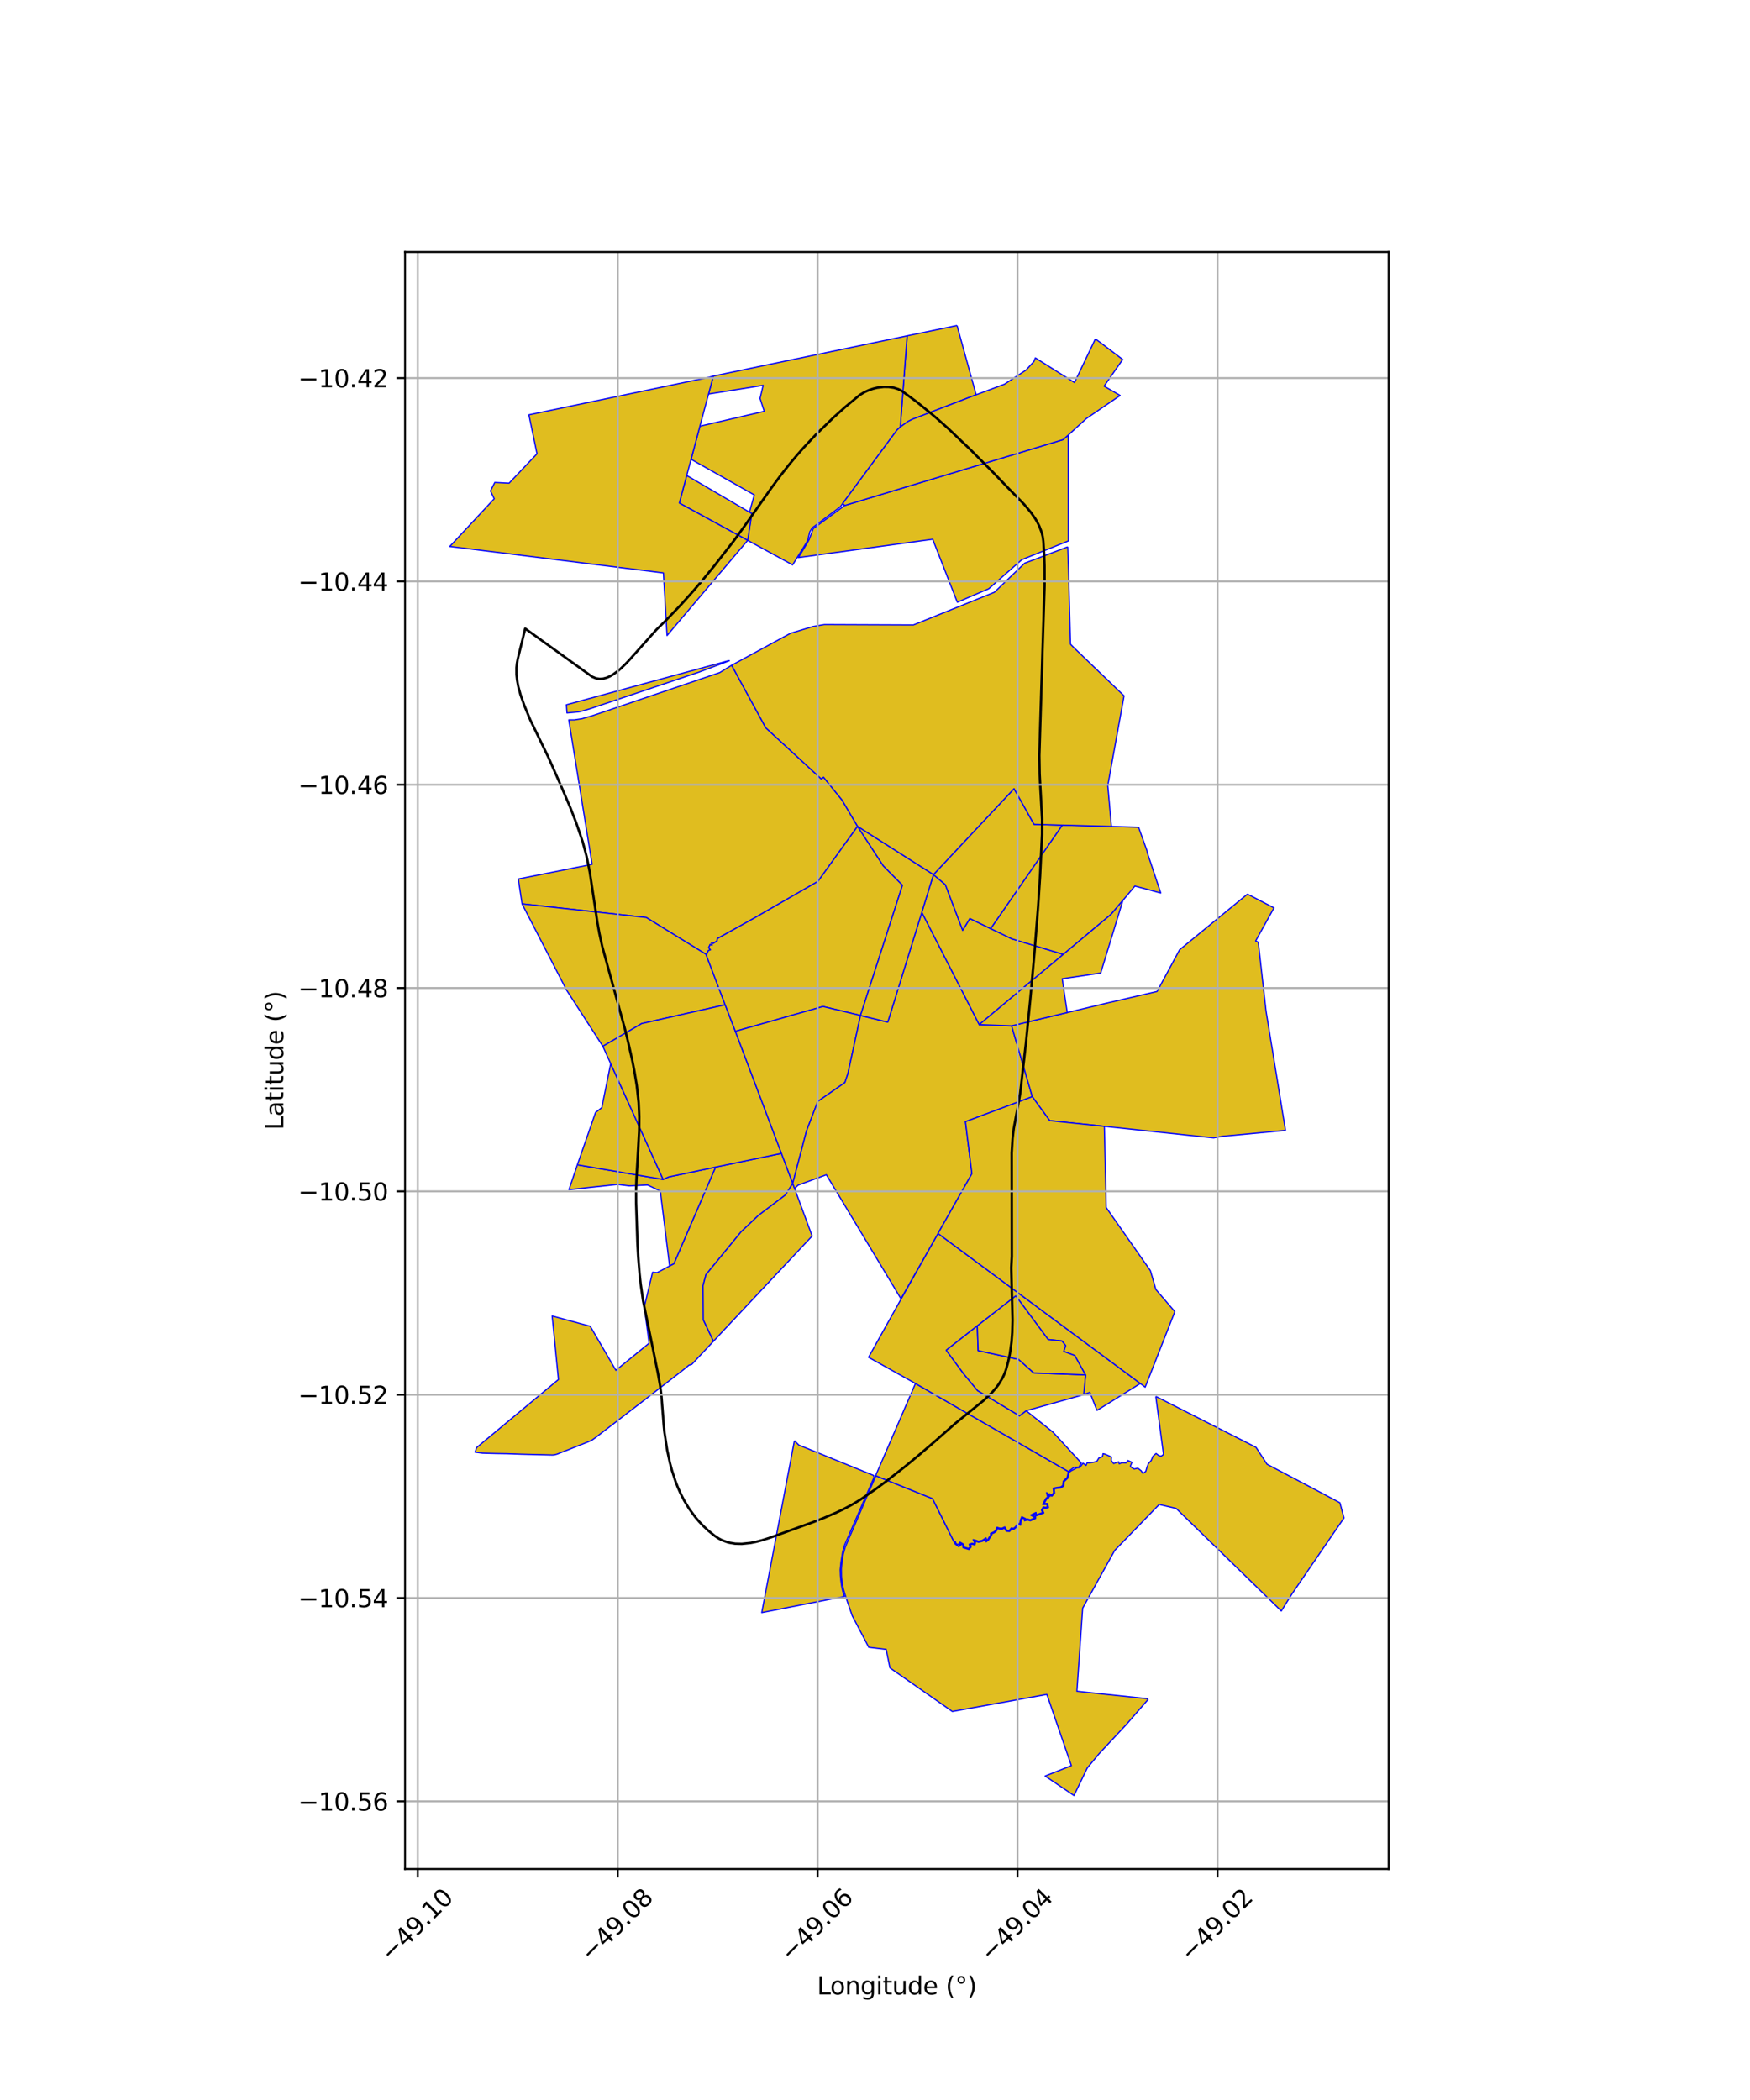 <?xml version="1.0" encoding="utf-8" standalone="no"?>
<!DOCTYPE svg PUBLIC "-//W3C//DTD SVG 1.1//EN"
  "http://www.w3.org/Graphics/SVG/1.1/DTD/svg11.dtd">
<svg xmlns:xlink="http://www.w3.org/1999/xlink" width="720pt" height="864pt" viewBox="0 0 720 864" xmlns="http://www.w3.org/2000/svg" version="1.1">
 <defs>
  <style type="text/css">*{stroke-linejoin: round; stroke-linecap: butt}</style>
 </defs>
 <g id="figure_1">
  <g id="patch_1">
   <path d="M 0 864 
L 720 864 
L 720 0 
L 0 0 
z
" style="fill: #ffffff"/>
  </g>
  <g id="axes_1">
   <g id="patch_2">
    <path d="M 166.662 768.96 
L 571.338 768.96 
L 571.338 103.68 
L 166.662 103.68 
z
" style="fill: #ffffff"/>
   </g>
   <g id="PatchCollection_1">
    <path d="M 475.539 574.521 
L 516.759 595.477 
L 521.292 602.421 
L 541.803 613.23 
L 551.274 618.287 
L 552.943 624.537 
L 542.645 639.56 
L 531.617 655.692 
L 527.163 662.811 
L 483.897 620.603 
L 476.93 618.975 
L 458.62 637.887 
L 445.445 661.638 
L 443.07 695.829 
L 472.062 698.885 
L 472.279 699.307 
L 463.572 709.322 
L 452.183 721.534 
L 447.338 727.392 
L 441.866 738.72 
L 430.003 730.714 
L 440.797 726.444 
L 430.716 697.121 
L 391.812 704.144 
L 366.146 686.214 
L 364.586 678.594 
L 357.434 677.735 
L 350.637 664.76 
L 348.704 659.16 
L 347.678 656.056 
L 347.003 653.803 
L 346.514 651.14 
L 346.232 648.621 
L 346.174 645.439 
L 346.503 642.29 
L 346.942 639.414 
L 347.709 636.661 
L 348.87 633.933 
L 360.343 607.18 
L 383.679 616.586 
L 392.544 634.415 
L 392.736 634.53 
L 392.964 634.706 
L 392.849 635.097 
L 394.445 636.346 
L 395.493 635.459 
L 394.603 635.61 
L 395.058 634.975 
L 396.101 635.575 
L 396.195 636.737 
L 396.87 636.956 
L 397.981 637.293 
L 398.641 637.505 
L 399.523 636.488 
L 399.224 635.605 
L 399.938 635.342 
L 401.069 635.596 
L 401.364 634.629 
L 401.079 634.018 
L 401.661 634.168 
L 402.558 634.534 
L 404.217 634.126 
L 405.453 633.332 
L 405.731 634.357 
L 406.768 633.527 
L 407.196 632.797 
L 408.011 631.693 
L 407.945 631.122 
L 409.177 630.567 
L 409.955 629.895 
L 410.396 628.832 
L 411.299 629.105 
L 412.227 629.179 
L 413.253 628.707 
L 414.01 629.993 
L 415.352 630.104 
L 416.253 629.048 
L 417.051 629.257 
L 418.167 628.335 
L 418.856 627.127 
L 419.869 627.485 
L 420.024 626.5 
L 420.169 625.453 
L 420.575 624.533 
L 421.607 625.052 
L 421.5 625.685 
L 422.734 625.359 
L 423.925 625.695 
L 426.074 624.754 
L 426.07 624.076 
L 424.857 623.384 
L 425.937 622.838 
L 426.07 623.723 
L 427.95 623.08 
L 429.462 622.486 
L 428.908 621.317 
L 429.413 620.419 
L 430.016 620.555 
L 430.463 620.504 
L 431.372 620.237 
L 431.004 618.581 
L 429.619 618.611 
L 430.099 617.65 
L 430.7 616.625 
L 431.483 616.234 
L 431.226 615.135 
L 431.914 615.719 
L 432.03 615.18 
L 432.778 615.556 
L 433.889 614.357 
L 433.729 612.59 
L 434.901 612.332 
L 436.487 612.152 
L 437.601 611.409 
L 437.82 609.563 
L 439.386 608.07 
L 439.688 605.978 
L 440.564 605.209 
L 442.374 604.269 
L 443.072 603.901 
L 444.24 603.792 
L 445.598 601.985 
L 446.836 602.911 
L 447.305 601.796 
L 447.993 601.87 
L 449.642 601.659 
L 451.266 601.242 
L 452.112 599.871 
L 453.595 599.33 
L 453.826 598.093 
L 454.66 598.292 
L 457.276 599.459 
L 457.204 600.924 
L 458.173 602.14 
L 460.236 601.42 
L 460.48 602.252 
L 461.575 601.815 
L 463.336 601.863 
L 464.038 600.901 
L 465.726 601.616 
L 465.055 603.246 
L 465.446 603.662 
L 466.649 604.404 
L 468.122 604.054 
L 469.538 605.134 
L 470.21 606.204 
L 471.386 605.395 
L 471.856 603.793 
L 472.481 602.166 
L 473.602 600.943 
L 474.421 599.074 
L 475.65 598.017 
L 476.692 598.823 
L 477.691 599.141 
L 478.718 598.428 
L 478.646 597.971 
L 475.539 574.521 
" clip-path="url(#p1dc5ff82d4)" style="fill: #e0bd1f; stroke: #0000ff; stroke-width: 0.5"/>
    <path d="M 376.643 569.215 
L 439.58 605.44 
L 439.033 607.885 
L 437.463 609.382 
L 437.248 611.19 
L 436.354 611.787 
L 434.84 611.959 
L 433.325 612.292 
L 433.499 614.223 
L 432.695 615.092 
L 431.766 614.624 
L 431.679 615.025 
L 430.599 614.108 
L 431.049 616.029 
L 430.433 616.337 
L 429.769 617.469 
L 429.003 619.002 
L 430.704 618.965 
L 430.928 619.973 
L 430.388 620.131 
L 430.036 620.172 
L 429.223 619.988 
L 428.484 621.302 
L 428.949 622.282 
L 427.821 622.725 
L 426.374 623.22 
L 426.232 622.266 
L 424.059 623.363 
L 425.695 624.297 
L 425.697 624.506 
L 423.898 625.294 
L 422.737 624.967 
L 421.968 625.171 
L 422.024 624.839 
L 420.391 624.018 
L 419.804 625.348 
L 419.652 626.444 
L 419.568 626.978 
L 418.686 626.666 
L 417.876 628.087 
L 416.961 628.842 
L 416.12 628.622 
L 415.192 629.711 
L 414.234 629.633 
L 413.404 628.222 
L 412.159 628.794 
L 411.369 628.731 
L 410.18 628.371 
L 409.643 629.666 
L 408.974 630.244 
L 407.539 630.889 
L 407.62 631.588 
L 406.883 632.587 
L 406.48 633.274 
L 405.943 633.704 
L 405.681 632.737 
L 404.067 633.774 
L 402.587 634.138 
L 401.779 633.808 
L 400.399 633.453 
L 400.962 634.658 
L 400.812 635.151 
L 399.913 634.949 
L 398.75 635.377 
L 399.097 636.403 
L 398.52 637.069 
L 398.092 636.932 
L 396.981 636.595 
L 396.549 636.455 
L 396.459 635.345 
L 395.876 635.01 
L 394.95 634.478 
L 394.131 635.621 
L 393.282 634.957 
L 393.078 634.312 
L 392.736 634.53 
L 392.544 634.415 
L 383.679 616.586 
L 360.343 607.18 
L 360.459 606.658 
L 376.643 569.215 
" clip-path="url(#p1dc5ff82d4)" style="fill: #e0bd1f; stroke: #0000ff; stroke-width: 0.5"/>
    <path d="M 385.923 507.483 
L 464.398 565.666 
L 469.144 569.205 
L 451.357 580.273 
L 451.238 580.082 
L 448.404 572.864 
L 445.861 573.787 
L 446.64 565.763 
L 446.567 565.655 
L 442.193 557.703 
L 437.629 556.003 
L 438.44 553.651 
L 436.922 551.717 
L 431.229 551.108 
L 417.938 533.169 
L 402.086 545.503 
L 389.311 555.514 
L 396.484 565.241 
L 402.213 572.139 
L 419.446 582.506 
L 422.192 580.427 
L 433.249 589.254 
L 444.88 601.905 
L 443.925 603.55 
L 441.739 603.803 
L 440.162 604.998 
L 439.58 605.44 
L 376.643 569.215 
L 357.346 558.428 
L 370.642 534.614 
L 385.923 507.483 
" clip-path="url(#p1dc5ff82d4)" style="fill: #e0bd1f; stroke: #0000ff; stroke-width: 0.5"/>
    <path d="M 402.086 545.503 
L 402.441 555.695 
L 419.077 559.289 
L 425.315 564.866 
L 446.567 565.655 
L 446.64 565.763 
L 445.861 573.787 
L 422.192 580.427 
L 419.446 582.506 
L 402.213 572.139 
L 396.484 565.241 
L 389.311 555.514 
L 402.086 545.503 
" clip-path="url(#p1dc5ff82d4)" style="fill: #e0bd1f; stroke: #0000ff; stroke-width: 0.5"/>
    <path d="M 417.938 533.169 
L 431.229 551.108 
L 436.922 551.717 
L 438.44 553.651 
L 437.629 556.003 
L 442.193 557.703 
L 446.567 565.655 
L 425.315 564.866 
L 419.077 559.289 
L 402.441 555.695 
L 402.086 545.503 
L 417.938 533.169 
" clip-path="url(#p1dc5ff82d4)" style="fill: #e0bd1f; stroke: #0000ff; stroke-width: 0.5"/>
    <path d="M 321.518 474.536 
L 326.157 486.881 
L 323.151 491.637 
L 311.988 500.095 
L 304.864 506.858 
L 290.439 524.46 
L 289.251 528.971 
L 289.346 542.965 
L 293.543 551.816 
L 284.6 561.35 
L 283.439 561.681 
L 281.232 563.51 
L 268.613 573.29 
L 266.829 574.695 
L 244.957 591.508 
L 243.634 592.457 
L 242.419 593.039 
L 229.241 598.259 
L 227.966 598.593 
L 227.143 598.62 
L 214.517 598.307 
L 208.588 598.093 
L 203.767 598.015 
L 198.562 597.878 
L 195.447 597.47 
L 196.096 595.571 
L 229.764 567.57 
L 227.182 541.43 
L 242.851 545.673 
L 253.387 563.776 
L 267.055 552.642 
L 265.085 537.685 
L 268.488 523.436 
L 270.362 523.596 
L 277.247 519.932 
L 294.41 480.172 
L 321.518 474.536 
" clip-path="url(#p1dc5ff82d4)" style="fill: #e0bd1f; stroke: #0000ff; stroke-width: 0.5"/>
    <path d="M 301.024 273.698 
L 315.043 299.4 
L 337.904 320.482 
L 338.828 319.75 
L 346.45 329.172 
L 352.831 339.978 
L 336.552 362.615 
L 310.52 377.609 
L 295.206 386.126 
L 295.13 386.12 
L 295.055 387.096 
L 293.401 388.173 
L 292.744 387.862 
L 293.012 388.898 
L 292.162 388.619 
L 291.574 389.89 
L 292.302 390.777 
L 291.441 391.085 
L 290.555 393.031 
L 290.547 392.68 
L 265.873 377.48 
L 214.789 371.875 
L 213.256 361.631 
L 243.61 355.603 
L 234.014 296.176 
L 236.246 296.186 
L 239.414 295.709 
L 243.746 294.453 
L 296.137 276.713 
L 301.024 273.698 
" clip-path="url(#p1dc5ff82d4)" style="fill: #e0bd1f; stroke: #0000ff; stroke-width: 0.5"/>
    <path d="M 214.789 371.875 
L 265.873 377.48 
L 290.547 392.68 
L 290.555 393.031 
L 290.623 393.062 
L 298.352 413.39 
L 264.009 421.125 
L 248.021 430.467 
L 233.067 407.307 
L 214.789 371.875 
" clip-path="url(#p1dc5ff82d4)" style="fill: #e0bd1f; stroke: #0000ff; stroke-width: 0.5"/>
    <path d="M 299.974 271.764 
L 300.065 271.845 
L 287.546 276.542 
L 242.848 291.567 
L 238.759 292.753 
L 237.9 292.902 
L 233.27 293.334 
L 233.027 289.963 
L 275.443 278.433 
L 299.974 271.764 
" clip-path="url(#p1dc5ff82d4)" style="fill: #e0bd1f; stroke: #0000ff; stroke-width: 0.5"/>
    <path d="M 237.551 479.24 
L 272.836 485.258 
L 273.826 484.807 
L 275.133 484.221 
L 294.41 480.172 
L 277.247 519.932 
L 275.48 520.778 
L 271.672 490.023 
L 266.426 487.534 
L 258.888 487.887 
L 254.135 487.302 
L 234.098 489.449 
L 237.551 479.24 
" clip-path="url(#p1dc5ff82d4)" style="fill: #e0bd1f; stroke: #0000ff; stroke-width: 0.5"/>
    <path d="M 251.26 437.617 
L 272.836 485.258 
L 237.551 479.24 
L 245.026 457.704 
L 247.59 455.732 
L 251.26 437.617 
" clip-path="url(#p1dc5ff82d4)" style="fill: #e0bd1f; stroke: #0000ff; stroke-width: 0.5"/>
    <path d="M 298.352 413.39 
L 302.558 424.318 
L 321.518 474.536 
L 294.41 480.172 
L 275.133 484.221 
L 273.826 484.807 
L 272.836 485.258 
L 251.26 437.617 
L 248.021 430.467 
L 264.009 421.125 
L 298.352 413.39 
" clip-path="url(#p1dc5ff82d4)" style="fill: #e0bd1f; stroke: #0000ff; stroke-width: 0.5"/>
    <path d="M 326.157 486.881 
L 326.919 488.993 
L 334.138 508.533 
L 293.543 551.816 
L 289.346 542.965 
L 289.251 528.971 
L 290.439 524.46 
L 304.864 506.858 
L 311.988 500.095 
L 323.151 491.637 
L 326.157 486.881 
" clip-path="url(#p1dc5ff82d4)" style="fill: #e0bd1f; stroke: #0000ff; stroke-width: 0.5"/>
    <path d="M 352.831 339.978 
L 363.404 356.211 
L 371.303 364.192 
L 354.034 417.807 
L 338.584 414.105 
L 302.559 424.312 
L 298.352 413.39 
L 290.623 393.062 
L 290.555 393.031 
L 291.441 391.085 
L 292.302 390.777 
L 291.574 389.89 
L 292.162 388.619 
L 293.012 388.898 
L 292.744 387.862 
L 293.401 388.173 
L 295.055 387.096 
L 295.13 386.12 
L 295.206 386.126 
L 310.52 377.609 
L 336.552 362.615 
L 352.831 339.978 
" clip-path="url(#p1dc5ff82d4)" style="fill: #e0bd1f; stroke: #0000ff; stroke-width: 0.5"/>
    <path d="M 338.584 414.105 
L 354.034 417.807 
L 348.846 441.767 
L 347.624 445.392 
L 336.451 453.176 
L 331.824 465.294 
L 326.157 486.881 
L 321.518 474.536 
L 302.559 424.312 
L 338.584 414.105 
" clip-path="url(#p1dc5ff82d4)" style="fill: #e0bd1f; stroke: #0000ff; stroke-width: 0.5"/>
    <path d="M 326.854 592.722 
L 328.656 594.541 
L 359.424 607.036 
L 359.599 607.847 
L 347.497 635.674 
L 346.708 638.411 
L 345.995 642.724 
L 345.685 645.82 
L 345.769 648.261 
L 345.94 650.102 
L 346.29 652.617 
L 346.699 654.492 
L 347.394 656.835 
L 313.404 663.472 
L 313.486 663.075 
L 326.854 592.722 
" clip-path="url(#p1dc5ff82d4)" style="fill: #e0bd1f; stroke: #0000ff; stroke-width: 0.5"/>
    <path d="M 379.259 375.334 
L 402.885 421.551 
L 416.202 422.041 
L 424.716 451.205 
L 397.218 461.494 
L 399.866 482.887 
L 385.923 507.483 
L 370.675 534.337 
L 339.992 483.326 
L 328.339 487.611 
L 326.919 488.993 
L 326.157 486.881 
L 331.824 465.294 
L 336.451 453.176 
L 347.624 445.392 
L 348.846 441.767 
L 354.034 417.807 
L 365.257 420.528 
L 379.259 375.334 
" clip-path="url(#p1dc5ff82d4)" style="fill: #e0bd1f; stroke: #0000ff; stroke-width: 0.5"/>
    <path d="M 513.24 367.853 
L 524.149 373.525 
L 516.612 387.136 
L 517.687 387.643 
L 520.883 415.961 
L 528.889 465.067 
L 502.946 467.513 
L 499.307 468.169 
L 454.361 463.409 
L 431.874 461.064 
L 424.716 451.205 
L 416.202 422.041 
L 454.899 412.816 
L 476.067 407.915 
L 485.322 390.756 
L 513.24 367.853 
" clip-path="url(#p1dc5ff82d4)" style="fill: #e0bd1f; stroke: #0000ff; stroke-width: 0.5"/>
    <path d="M 384.049 359.828 
L 388.948 363.979 
L 396.07 382.739 
L 399.015 377.899 
L 407.581 382.054 
L 416.342 386.27 
L 437.464 392.652 
L 402.885 421.551 
L 379.259 375.334 
L 384.049 359.828 
" clip-path="url(#p1dc5ff82d4)" style="fill: #e0bd1f; stroke: #0000ff; stroke-width: 0.5"/>
    <path d="M 352.831 339.978 
L 384.049 359.828 
L 379.259 375.334 
L 365.257 420.528 
L 354.034 417.807 
L 371.303 364.192 
L 363.404 356.211 
L 352.831 339.978 
" clip-path="url(#p1dc5ff82d4)" style="fill: #e0bd1f; stroke: #0000ff; stroke-width: 0.5"/>
    <path d="M 437.05 339.488 
L 457.269 340.016 
L 468.461 340.368 
L 471.937 350.154 
L 471.968 350.625 
L 477.57 367.404 
L 466.914 364.553 
L 461.994 370.43 
L 457.138 376.161 
L 437.464 392.652 
L 416.342 386.27 
L 407.581 382.054 
L 437.05 339.488 
" clip-path="url(#p1dc5ff82d4)" style="fill: #e0bd1f; stroke: #0000ff; stroke-width: 0.5"/>
    <path d="M 417.203 324.476 
L 425.433 339.155 
L 437.05 339.488 
L 407.581 382.054 
L 399.015 377.899 
L 396.07 382.739 
L 388.948 363.979 
L 384.049 359.828 
L 417.203 324.476 
" clip-path="url(#p1dc5ff82d4)" style="fill: #e0bd1f; stroke: #0000ff; stroke-width: 0.5"/>
    <path d="M 439.328 224.997 
L 439.336 225.561 
L 439.624 234.355 
L 440.436 265.056 
L 441.885 266.514 
L 462.467 286.299 
L 455.768 323.223 
L 457.269 340.016 
L 437.05 339.488 
L 425.433 339.155 
L 417.203 324.476 
L 384.049 359.828 
L 352.831 339.978 
L 346.45 329.172 
L 338.828 319.75 
L 337.904 320.482 
L 315.043 299.4 
L 301.024 273.698 
L 325.235 260.56 
L 334.512 257.75 
L 339.172 256.966 
L 375.804 257.118 
L 409.136 243.666 
L 421.572 231.714 
L 439.328 224.997 
" clip-path="url(#p1dc5ff82d4)" style="fill: #e0bd1f; stroke: #0000ff; stroke-width: 0.5"/>
    <path d="M 424.716 451.205 
L 431.874 461.064 
L 454.361 463.409 
L 455.134 496.828 
L 461.435 505.833 
L 473.29 522.76 
L 474.732 527.61 
L 475.519 530.472 
L 483.363 539.646 
L 471.163 570.709 
L 469.144 569.205 
L 464.398 565.666 
L 385.923 507.483 
L 399.866 482.887 
L 397.218 461.494 
L 424.716 451.205 
" clip-path="url(#p1dc5ff82d4)" style="fill: #e0bd1f; stroke: #0000ff; stroke-width: 0.5"/>
    <path d="M 461.994 370.43 
L 452.859 400.336 
L 437.029 402.692 
L 439.089 416.579 
L 416.202 422.041 
L 402.885 421.551 
L 437.464 392.652 
L 457.138 376.161 
L 461.994 370.43 
" clip-path="url(#p1dc5ff82d4)" style="fill: #e0bd1f; stroke: #0000ff; stroke-width: 0.5"/>
    <path d="M 393.743 133.92 
L 401.61 162.41 
L 375.377 172.491 
L 373.658 173.355 
L 370.401 175.66 
L 373.215 138.17 
L 393.743 133.92 
" clip-path="url(#p1dc5ff82d4)" style="fill: #e0bd1f; stroke: #0000ff; stroke-width: 0.5"/>
    <path d="M 373.215 138.17 
L 370.401 175.66 
L 369.043 176.924 
L 346.71 207.148 
L 346.03 208.124 
L 345.532 208.654 
L 334.13 217.202 
L 333.173 218.793 
L 332.413 221.928 
L 331.777 223.288 
L 326.101 232.407 
L 307.622 222.328 
L 309.288 211.276 
L 308.355 210.729 
L 310.339 203.636 
L 284.327 188.958 
L 287.959 175.345 
L 314.437 169.213 
L 312.699 163.932 
L 313.988 158.549 
L 291.517 162.114 
L 293.486 154.714 
L 373.215 138.17 
" clip-path="url(#p1dc5ff82d4)" style="fill: #e0bd1f; stroke: #0000ff; stroke-width: 0.5"/>
    <path d="M 282.537 195.627 
L 308.355 210.729 
L 309.288 211.276 
L 307.622 222.328 
L 279.485 206.969 
L 282.537 195.627 
" clip-path="url(#p1dc5ff82d4)" style="fill: #e0bd1f; stroke: #0000ff; stroke-width: 0.5"/>
    <path d="M 293.486 154.714 
L 291.517 162.114 
L 289.504 169.582 
L 287.959 175.345 
L 284.327 188.958 
L 282.537 195.627 
L 279.485 206.969 
L 307.622 222.328 
L 274.445 261.472 
L 272.944 235.719 
L 242.987 232.005 
L 185.057 224.835 
L 203.344 205.195 
L 201.783 201.998 
L 203.584 198.497 
L 209.456 198.796 
L 220.944 186.687 
L 217.604 170.67 
L 291.794 155.211 
L 293.486 154.714 
" clip-path="url(#p1dc5ff82d4)" style="fill: #e0bd1f; stroke: #0000ff; stroke-width: 0.5"/>
    <path d="M 439.522 178.989 
L 439.561 222.24 
L 439.561 222.561 
L 420.408 230.263 
L 406.781 242.236 
L 393.872 247.763 
L 383.736 221.863 
L 328.502 229.396 
L 331.984 223.66 
L 332.894 222.029 
L 334.571 217.495 
L 347.551 207.961 
L 437.421 180.864 
L 439.522 178.989 
" clip-path="url(#p1dc5ff82d4)" style="fill: #e0bd1f; stroke: #0000ff; stroke-width: 0.5"/>
    <path d="M 450.678 139.418 
L 457.258 144.366 
L 461.908 147.91 
L 454.251 158.883 
L 460.855 162.697 
L 446.997 172.166 
L 439.522 178.989 
L 437.421 180.864 
L 347.551 207.961 
L 346.71 207.148 
L 369.043 176.924 
L 370.401 175.66 
L 373.658 173.355 
L 375.377 172.491 
L 401.61 162.41 
L 413.253 158.085 
L 422.155 152.244 
L 425.39 148.729 
L 425.978 147.255 
L 442.086 157.39 
L 447.08 146.945 
L 450.678 139.418 
" clip-path="url(#p1dc5ff82d4)" style="fill: #e0bd1f; stroke: #0000ff; stroke-width: 0.5"/>
   </g>
   <g id="PatchCollection_2">
    <path d="M 428.989 265.641 
L 427.615 310.872 
L 427.736 318.464 
L 428.745 337.062 
L 428.727 343.264 
L 427.927 360.351 
L 427.1 373.151 
L 425.585 392.336 
L 423.857 411.516 
L 422.085 429.263 
L 419.752 449.676 
L 419.361 452.028 
L 417.088 464.348 
L 416.601 468.491 
L 416.25 474.369 
L 416.301 516.912 
L 416.057 521.52 
L 416.079 522.756 
L 416.602 543.134 
L 416.471 548.223 
L 416.183 552.038 
L 415.482 557.042 
L 414.799 560.257 
L 413.905 563.471 
L 413.234 565.306 
L 412.474 566.931 
L 410.8 569.672 
L 409.931 570.836 
L 408.144 572.905 
L 404.863 576.046 
L 393.114 585.561 
L 384.073 593.514 
L 377.294 599.309 
L 372.142 603.556 
L 364.2 609.758 
L 360.093 612.78 
L 353.945 617.021 
L 350.257 619.214 
L 346.959 620.95 
L 344.028 622.35 
L 338.82 624.583 
L 334.869 626.122 
L 316.357 632.816 
L 313.53 633.704 
L 311.025 634.359 
L 308.823 634.802 
L 305.217 635.182 
L 302.489 635.109 
L 300.439 634.771 
L 299.489 634.569 
L 297.055 633.688 
L 295.534 632.889 
L 294.053 631.893 
L 291.609 629.92 
L 289.501 627.976 
L 287.679 626.075 
L 286.099 624.23 
L 283.532 620.733 
L 281.517 617.414 
L 279.978 614.411 
L 278.79 611.718 
L 277.864 609.316 
L 276.471 605.031 
L 275.599 601.763 
L 274.527 596.8 
L 273.338 589.074 
L 273.101 586.681 
L 272.122 574.118 
L 271.566 569.969 
L 270.628 564.753 
L 264.583 535.153 
L 263.59 528.232 
L 263.141 524.047 
L 262.554 516.719 
L 262.246 511.221 
L 261.715 494.72 
L 261.708 489.587 
L 261.858 485.093 
L 262.962 465.425 
L 263.023 459.528 
L 262.761 453.637 
L 261.966 446.513 
L 261.017 440.738 
L 260.167 436.426 
L 258.728 429.982 
L 257.168 423.556 
L 247.776 389.37 
L 246.605 384.057 
L 245.763 379.365 
L 242.633 358.698 
L 241.394 352.56 
L 239.787 346.502 
L 237.137 338.68 
L 234.691 332.405 
L 230.73 323.111 
L 225.654 311.644 
L 218.197 296.246 
L 215.792 290.444 
L 214.183 285.916 
L 213.233 282.423 
L 212.736 279.744 
L 212.509 277.559 
L 212.498 274.702 
L 212.685 272.876 
L 213.04 271.06 
L 216.086 258.618 
L 243.628 278.428 
L 245.242 279.091 
L 246.769 279.315 
L 248.21 279.204 
L 249.591 278.836 
L 250.889 278.28 
L 252.109 277.591 
L 254.327 275.981 
L 255.334 275.12 
L 257.218 273.327 
L 258.861 271.608 
L 270.01 259.126 
L 274.125 255.092 
L 280.436 248.503 
L 285.273 243.106 
L 288.768 239.021 
L 293.883 232.795 
L 301.827 222.625 
L 306.689 215.916 
L 317.432 200.661 
L 321.15 195.634 
L 324.654 191.169 
L 327.822 187.377 
L 330.672 184.14 
L 335.837 178.646 
L 342.965 171.73 
L 347.759 167.439 
L 353.697 162.517 
L 355.657 161.343 
L 357.536 160.499 
L 359.273 159.915 
L 360.892 159.524 
L 363.576 159.188 
L 365.603 159.208 
L 367.79 159.539 
L 369.501 160.082 
L 370.527 160.565 
L 371.484 161.158 
L 377.215 165.396 
L 383.188 170.232 
L 385.163 171.898 
L 390.13 176.308 
L 399.355 185.087 
L 408.933 194.697 
L 414.786 200.784 
L 421.451 207.613 
L 424.146 210.831 
L 425.943 213.402 
L 426.592 214.483 
L 427.588 216.424 
L 428.585 219.076 
L 429.016 220.851 
L 429.264 222.684 
L 429.599 228.043 
L 429.751 232.738 
L 429.767 240.961 
L 428.989 265.641 
L 428.989 265.641 
" clip-path="url(#p1dc5ff82d4)" style="fill: none; stroke: #000000"/>
   </g>
   <g id="matplotlib.axis_1">
    <g id="xtick_1">
     <g id="line2d_1">
      <path d="M 171.891 768.96 
L 171.891 103.68 
" clip-path="url(#p1dc5ff82d4)" style="fill: none; stroke: #b0b0b0; stroke-width: 0.8; stroke-linecap: square"/>
     </g>
     <g id="line2d_2">
      <defs>
       <path id="m751f7e6382" d="M 0 0 
L 0 3.5 
" style="stroke: #000000; stroke-width: 0.8"/>
      </defs>
      <g>
       <use xlink:href="#m751f7e6382" x="171.891" y="768.96" style="stroke: #000000; stroke-width: 0.8"/>
      </g>
     </g>
     <g id="text_1">
      <!-- −49.10 -->
      <g transform="translate(160.758 807.501) rotate(-45) scale(0.1 -0.1)">
       <defs>
        <path id="DejaVuSans-2212" d="M 678 2272 
L 4684 2272 
L 4684 1741 
L 678 1741 
L 678 2272 
z
" transform="scale(0.016)"/>
        <path id="DejaVuSans-34" d="M 2419 4116 
L 825 1625 
L 2419 1625 
L 2419 4116 
z
M 2253 4666 
L 3047 4666 
L 3047 1625 
L 3713 1625 
L 3713 1100 
L 3047 1100 
L 3047 0 
L 2419 0 
L 2419 1100 
L 313 1100 
L 313 1709 
L 2253 4666 
z
" transform="scale(0.016)"/>
        <path id="DejaVuSans-39" d="M 703 97 
L 703 672 
Q 941 559 1184 500 
Q 1428 441 1663 441 
Q 2288 441 2617 861 
Q 2947 1281 2994 2138 
Q 2813 1869 2534 1725 
Q 2256 1581 1919 1581 
Q 1219 1581 811 2004 
Q 403 2428 403 3163 
Q 403 3881 828 4315 
Q 1253 4750 1959 4750 
Q 2769 4750 3195 4129 
Q 3622 3509 3622 2328 
Q 3622 1225 3098 567 
Q 2575 -91 1691 -91 
Q 1453 -91 1209 -44 
Q 966 3 703 97 
z
M 1959 2075 
Q 2384 2075 2632 2365 
Q 2881 2656 2881 3163 
Q 2881 3666 2632 3958 
Q 2384 4250 1959 4250 
Q 1534 4250 1286 3958 
Q 1038 3666 1038 3163 
Q 1038 2656 1286 2365 
Q 1534 2075 1959 2075 
z
" transform="scale(0.016)"/>
        <path id="DejaVuSans-2e" d="M 684 794 
L 1344 794 
L 1344 0 
L 684 0 
L 684 794 
z
" transform="scale(0.016)"/>
        <path id="DejaVuSans-31" d="M 794 531 
L 1825 531 
L 1825 4091 
L 703 3866 
L 703 4441 
L 1819 4666 
L 2450 4666 
L 2450 531 
L 3481 531 
L 3481 0 
L 794 0 
L 794 531 
z
" transform="scale(0.016)"/>
        <path id="DejaVuSans-30" d="M 2034 4250 
Q 1547 4250 1301 3770 
Q 1056 3291 1056 2328 
Q 1056 1369 1301 889 
Q 1547 409 2034 409 
Q 2525 409 2770 889 
Q 3016 1369 3016 2328 
Q 3016 3291 2770 3770 
Q 2525 4250 2034 4250 
z
M 2034 4750 
Q 2819 4750 3233 4129 
Q 3647 3509 3647 2328 
Q 3647 1150 3233 529 
Q 2819 -91 2034 -91 
Q 1250 -91 836 529 
Q 422 1150 422 2328 
Q 422 3509 836 4129 
Q 1250 4750 2034 4750 
z
" transform="scale(0.016)"/>
       </defs>
       <use xlink:href="#DejaVuSans-2212"/>
       <use xlink:href="#DejaVuSans-34" transform="translate(83.789 0)"/>
       <use xlink:href="#DejaVuSans-39" transform="translate(147.412 0)"/>
       <use xlink:href="#DejaVuSans-2e" transform="translate(211.035 0)"/>
       <use xlink:href="#DejaVuSans-31" transform="translate(242.822 0)"/>
       <use xlink:href="#DejaVuSans-30" transform="translate(306.445 0)"/>
      </g>
     </g>
    </g>
    <g id="xtick_2">
     <g id="line2d_3">
      <path d="M 254.148 768.96 
L 254.148 103.68 
" clip-path="url(#p1dc5ff82d4)" style="fill: none; stroke: #b0b0b0; stroke-width: 0.8; stroke-linecap: square"/>
     </g>
     <g id="line2d_4">
      <g>
       <use xlink:href="#m751f7e6382" x="254.148" y="768.96" style="stroke: #000000; stroke-width: 0.8"/>
      </g>
     </g>
     <g id="text_2">
      <!-- −49.08 -->
      <g transform="translate(243.015 807.501) rotate(-45) scale(0.1 -0.1)">
       <defs>
        <path id="DejaVuSans-38" d="M 2034 2216 
Q 1584 2216 1326 1975 
Q 1069 1734 1069 1313 
Q 1069 891 1326 650 
Q 1584 409 2034 409 
Q 2484 409 2743 651 
Q 3003 894 3003 1313 
Q 3003 1734 2745 1975 
Q 2488 2216 2034 2216 
z
M 1403 2484 
Q 997 2584 770 2862 
Q 544 3141 544 3541 
Q 544 4100 942 4425 
Q 1341 4750 2034 4750 
Q 2731 4750 3128 4425 
Q 3525 4100 3525 3541 
Q 3525 3141 3298 2862 
Q 3072 2584 2669 2484 
Q 3125 2378 3379 2068 
Q 3634 1759 3634 1313 
Q 3634 634 3220 271 
Q 2806 -91 2034 -91 
Q 1263 -91 848 271 
Q 434 634 434 1313 
Q 434 1759 690 2068 
Q 947 2378 1403 2484 
z
M 1172 3481 
Q 1172 3119 1398 2916 
Q 1625 2713 2034 2713 
Q 2441 2713 2670 2916 
Q 2900 3119 2900 3481 
Q 2900 3844 2670 4047 
Q 2441 4250 2034 4250 
Q 1625 4250 1398 4047 
Q 1172 3844 1172 3481 
z
" transform="scale(0.016)"/>
       </defs>
       <use xlink:href="#DejaVuSans-2212"/>
       <use xlink:href="#DejaVuSans-34" transform="translate(83.789 0)"/>
       <use xlink:href="#DejaVuSans-39" transform="translate(147.412 0)"/>
       <use xlink:href="#DejaVuSans-2e" transform="translate(211.035 0)"/>
       <use xlink:href="#DejaVuSans-30" transform="translate(242.822 0)"/>
       <use xlink:href="#DejaVuSans-38" transform="translate(306.445 0)"/>
      </g>
     </g>
    </g>
    <g id="xtick_3">
     <g id="line2d_5">
      <path d="M 336.405 768.96 
L 336.405 103.68 
" clip-path="url(#p1dc5ff82d4)" style="fill: none; stroke: #b0b0b0; stroke-width: 0.8; stroke-linecap: square"/>
     </g>
     <g id="line2d_6">
      <g>
       <use xlink:href="#m751f7e6382" x="336.405" y="768.96" style="stroke: #000000; stroke-width: 0.8"/>
      </g>
     </g>
     <g id="text_3">
      <!-- −49.06 -->
      <g transform="translate(325.272 807.501) rotate(-45) scale(0.1 -0.1)">
       <defs>
        <path id="DejaVuSans-36" d="M 2113 2584 
Q 1688 2584 1439 2293 
Q 1191 2003 1191 1497 
Q 1191 994 1439 701 
Q 1688 409 2113 409 
Q 2538 409 2786 701 
Q 3034 994 3034 1497 
Q 3034 2003 2786 2293 
Q 2538 2584 2113 2584 
z
M 3366 4563 
L 3366 3988 
Q 3128 4100 2886 4159 
Q 2644 4219 2406 4219 
Q 1781 4219 1451 3797 
Q 1122 3375 1075 2522 
Q 1259 2794 1537 2939 
Q 1816 3084 2150 3084 
Q 2853 3084 3261 2657 
Q 3669 2231 3669 1497 
Q 3669 778 3244 343 
Q 2819 -91 2113 -91 
Q 1303 -91 875 529 
Q 447 1150 447 2328 
Q 447 3434 972 4092 
Q 1497 4750 2381 4750 
Q 2619 4750 2861 4703 
Q 3103 4656 3366 4563 
z
" transform="scale(0.016)"/>
       </defs>
       <use xlink:href="#DejaVuSans-2212"/>
       <use xlink:href="#DejaVuSans-34" transform="translate(83.789 0)"/>
       <use xlink:href="#DejaVuSans-39" transform="translate(147.412 0)"/>
       <use xlink:href="#DejaVuSans-2e" transform="translate(211.035 0)"/>
       <use xlink:href="#DejaVuSans-30" transform="translate(242.822 0)"/>
       <use xlink:href="#DejaVuSans-36" transform="translate(306.445 0)"/>
      </g>
     </g>
    </g>
    <g id="xtick_4">
     <g id="line2d_7">
      <path d="M 418.662 768.96 
L 418.662 103.68 
" clip-path="url(#p1dc5ff82d4)" style="fill: none; stroke: #b0b0b0; stroke-width: 0.8; stroke-linecap: square"/>
     </g>
     <g id="line2d_8">
      <g>
       <use xlink:href="#m751f7e6382" x="418.662" y="768.96" style="stroke: #000000; stroke-width: 0.8"/>
      </g>
     </g>
     <g id="text_4">
      <!-- −49.04 -->
      <g transform="translate(407.529 807.501) rotate(-45) scale(0.1 -0.1)">
       <use xlink:href="#DejaVuSans-2212"/>
       <use xlink:href="#DejaVuSans-34" transform="translate(83.789 0)"/>
       <use xlink:href="#DejaVuSans-39" transform="translate(147.412 0)"/>
       <use xlink:href="#DejaVuSans-2e" transform="translate(211.035 0)"/>
       <use xlink:href="#DejaVuSans-30" transform="translate(242.822 0)"/>
       <use xlink:href="#DejaVuSans-34" transform="translate(306.445 0)"/>
      </g>
     </g>
    </g>
    <g id="xtick_5">
     <g id="line2d_9">
      <path d="M 500.919 768.96 
L 500.919 103.68 
" clip-path="url(#p1dc5ff82d4)" style="fill: none; stroke: #b0b0b0; stroke-width: 0.8; stroke-linecap: square"/>
     </g>
     <g id="line2d_10">
      <g>
       <use xlink:href="#m751f7e6382" x="500.919" y="768.96" style="stroke: #000000; stroke-width: 0.8"/>
      </g>
     </g>
     <g id="text_5">
      <!-- −49.02 -->
      <g transform="translate(489.786 807.501) rotate(-45) scale(0.1 -0.1)">
       <defs>
        <path id="DejaVuSans-32" d="M 1228 531 
L 3431 531 
L 3431 0 
L 469 0 
L 469 531 
Q 828 903 1448 1529 
Q 2069 2156 2228 2338 
Q 2531 2678 2651 2914 
Q 2772 3150 2772 3378 
Q 2772 3750 2511 3984 
Q 2250 4219 1831 4219 
Q 1534 4219 1204 4116 
Q 875 4013 500 3803 
L 500 4441 
Q 881 4594 1212 4672 
Q 1544 4750 1819 4750 
Q 2544 4750 2975 4387 
Q 3406 4025 3406 3419 
Q 3406 3131 3298 2873 
Q 3191 2616 2906 2266 
Q 2828 2175 2409 1742 
Q 1991 1309 1228 531 
z
" transform="scale(0.016)"/>
       </defs>
       <use xlink:href="#DejaVuSans-2212"/>
       <use xlink:href="#DejaVuSans-34" transform="translate(83.789 0)"/>
       <use xlink:href="#DejaVuSans-39" transform="translate(147.412 0)"/>
       <use xlink:href="#DejaVuSans-2e" transform="translate(211.035 0)"/>
       <use xlink:href="#DejaVuSans-30" transform="translate(242.822 0)"/>
       <use xlink:href="#DejaVuSans-32" transform="translate(306.445 0)"/>
      </g>
     </g>
    </g>
    <g id="text_6">
     <!-- Longitude (°) -->
     <g transform="translate(336.14 820.57) scale(0.1 -0.1)">
      <defs>
       <path id="DejaVuSans-4c" d="M 628 4666 
L 1259 4666 
L 1259 531 
L 3531 531 
L 3531 0 
L 628 0 
L 628 4666 
z
" transform="scale(0.016)"/>
       <path id="DejaVuSans-6f" d="M 1959 3097 
Q 1497 3097 1228 2736 
Q 959 2375 959 1747 
Q 959 1119 1226 758 
Q 1494 397 1959 397 
Q 2419 397 2687 759 
Q 2956 1122 2956 1747 
Q 2956 2369 2687 2733 
Q 2419 3097 1959 3097 
z
M 1959 3584 
Q 2709 3584 3137 3096 
Q 3566 2609 3566 1747 
Q 3566 888 3137 398 
Q 2709 -91 1959 -91 
Q 1206 -91 779 398 
Q 353 888 353 1747 
Q 353 2609 779 3096 
Q 1206 3584 1959 3584 
z
" transform="scale(0.016)"/>
       <path id="DejaVuSans-6e" d="M 3513 2113 
L 3513 0 
L 2938 0 
L 2938 2094 
Q 2938 2591 2744 2837 
Q 2550 3084 2163 3084 
Q 1697 3084 1428 2787 
Q 1159 2491 1159 1978 
L 1159 0 
L 581 0 
L 581 3500 
L 1159 3500 
L 1159 2956 
Q 1366 3272 1645 3428 
Q 1925 3584 2291 3584 
Q 2894 3584 3203 3211 
Q 3513 2838 3513 2113 
z
" transform="scale(0.016)"/>
       <path id="DejaVuSans-67" d="M 2906 1791 
Q 2906 2416 2648 2759 
Q 2391 3103 1925 3103 
Q 1463 3103 1205 2759 
Q 947 2416 947 1791 
Q 947 1169 1205 825 
Q 1463 481 1925 481 
Q 2391 481 2648 825 
Q 2906 1169 2906 1791 
z
M 3481 434 
Q 3481 -459 3084 -895 
Q 2688 -1331 1869 -1331 
Q 1566 -1331 1297 -1286 
Q 1028 -1241 775 -1147 
L 775 -588 
Q 1028 -725 1275 -790 
Q 1522 -856 1778 -856 
Q 2344 -856 2625 -561 
Q 2906 -266 2906 331 
L 2906 616 
Q 2728 306 2450 153 
Q 2172 0 1784 0 
Q 1141 0 747 490 
Q 353 981 353 1791 
Q 353 2603 747 3093 
Q 1141 3584 1784 3584 
Q 2172 3584 2450 3431 
Q 2728 3278 2906 2969 
L 2906 3500 
L 3481 3500 
L 3481 434 
z
" transform="scale(0.016)"/>
       <path id="DejaVuSans-69" d="M 603 3500 
L 1178 3500 
L 1178 0 
L 603 0 
L 603 3500 
z
M 603 4863 
L 1178 4863 
L 1178 4134 
L 603 4134 
L 603 4863 
z
" transform="scale(0.016)"/>
       <path id="DejaVuSans-74" d="M 1172 4494 
L 1172 3500 
L 2356 3500 
L 2356 3053 
L 1172 3053 
L 1172 1153 
Q 1172 725 1289 603 
Q 1406 481 1766 481 
L 2356 481 
L 2356 0 
L 1766 0 
Q 1100 0 847 248 
Q 594 497 594 1153 
L 594 3053 
L 172 3053 
L 172 3500 
L 594 3500 
L 594 4494 
L 1172 4494 
z
" transform="scale(0.016)"/>
       <path id="DejaVuSans-75" d="M 544 1381 
L 544 3500 
L 1119 3500 
L 1119 1403 
Q 1119 906 1312 657 
Q 1506 409 1894 409 
Q 2359 409 2629 706 
Q 2900 1003 2900 1516 
L 2900 3500 
L 3475 3500 
L 3475 0 
L 2900 0 
L 2900 538 
Q 2691 219 2414 64 
Q 2138 -91 1772 -91 
Q 1169 -91 856 284 
Q 544 659 544 1381 
z
M 1991 3584 
L 1991 3584 
z
" transform="scale(0.016)"/>
       <path id="DejaVuSans-64" d="M 2906 2969 
L 2906 4863 
L 3481 4863 
L 3481 0 
L 2906 0 
L 2906 525 
Q 2725 213 2448 61 
Q 2172 -91 1784 -91 
Q 1150 -91 751 415 
Q 353 922 353 1747 
Q 353 2572 751 3078 
Q 1150 3584 1784 3584 
Q 2172 3584 2448 3432 
Q 2725 3281 2906 2969 
z
M 947 1747 
Q 947 1113 1208 752 
Q 1469 391 1925 391 
Q 2381 391 2643 752 
Q 2906 1113 2906 1747 
Q 2906 2381 2643 2742 
Q 2381 3103 1925 3103 
Q 1469 3103 1208 2742 
Q 947 2381 947 1747 
z
" transform="scale(0.016)"/>
       <path id="DejaVuSans-65" d="M 3597 1894 
L 3597 1613 
L 953 1613 
Q 991 1019 1311 708 
Q 1631 397 2203 397 
Q 2534 397 2845 478 
Q 3156 559 3463 722 
L 3463 178 
Q 3153 47 2828 -22 
Q 2503 -91 2169 -91 
Q 1331 -91 842 396 
Q 353 884 353 1716 
Q 353 2575 817 3079 
Q 1281 3584 2069 3584 
Q 2775 3584 3186 3129 
Q 3597 2675 3597 1894 
z
M 3022 2063 
Q 3016 2534 2758 2815 
Q 2500 3097 2075 3097 
Q 1594 3097 1305 2825 
Q 1016 2553 972 2059 
L 3022 2063 
z
" transform="scale(0.016)"/>
       <path id="DejaVuSans-20" transform="scale(0.016)"/>
       <path id="DejaVuSans-28" d="M 1984 4856 
Q 1566 4138 1362 3434 
Q 1159 2731 1159 2009 
Q 1159 1288 1364 580 
Q 1569 -128 1984 -844 
L 1484 -844 
Q 1016 -109 783 600 
Q 550 1309 550 2009 
Q 550 2706 781 3412 
Q 1013 4119 1484 4856 
L 1984 4856 
z
" transform="scale(0.016)"/>
       <path id="DejaVuSans-b0" d="M 1600 4347 
Q 1350 4347 1178 4173 
Q 1006 4000 1006 3750 
Q 1006 3503 1178 3333 
Q 1350 3163 1600 3163 
Q 1850 3163 2022 3333 
Q 2194 3503 2194 3750 
Q 2194 3997 2020 4172 
Q 1847 4347 1600 4347 
z
M 1600 4750 
Q 1800 4750 1984 4673 
Q 2169 4597 2303 4453 
Q 2447 4313 2519 4134 
Q 2591 3956 2591 3750 
Q 2591 3338 2302 3052 
Q 2013 2766 1594 2766 
Q 1172 2766 890 3047 
Q 609 3328 609 3750 
Q 609 4169 896 4459 
Q 1184 4750 1600 4750 
z
" transform="scale(0.016)"/>
       <path id="DejaVuSans-29" d="M 513 4856 
L 1013 4856 
Q 1481 4119 1714 3412 
Q 1947 2706 1947 2009 
Q 1947 1309 1714 600 
Q 1481 -109 1013 -844 
L 513 -844 
Q 928 -128 1133 580 
Q 1338 1288 1338 2009 
Q 1338 2731 1133 3434 
Q 928 4138 513 4856 
z
" transform="scale(0.016)"/>
      </defs>
      <use xlink:href="#DejaVuSans-4c"/>
      <use xlink:href="#DejaVuSans-6f" transform="translate(53.963 0)"/>
      <use xlink:href="#DejaVuSans-6e" transform="translate(115.145 0)"/>
      <use xlink:href="#DejaVuSans-67" transform="translate(178.523 0)"/>
      <use xlink:href="#DejaVuSans-69" transform="translate(242 0)"/>
      <use xlink:href="#DejaVuSans-74" transform="translate(269.783 0)"/>
      <use xlink:href="#DejaVuSans-75" transform="translate(308.992 0)"/>
      <use xlink:href="#DejaVuSans-64" transform="translate(372.371 0)"/>
      <use xlink:href="#DejaVuSans-65" transform="translate(435.848 0)"/>
      <use xlink:href="#DejaVuSans-20" transform="translate(497.371 0)"/>
      <use xlink:href="#DejaVuSans-28" transform="translate(529.158 0)"/>
      <use xlink:href="#DejaVuSans-b0" transform="translate(568.172 0)"/>
      <use xlink:href="#DejaVuSans-29" transform="translate(618.172 0)"/>
     </g>
    </g>
   </g>
   <g id="matplotlib.axis_2">
    <g id="ytick_1">
     <g id="line2d_11">
      <path d="M 166.662 741.113 
L 571.338 741.113 
" clip-path="url(#p1dc5ff82d4)" style="fill: none; stroke: #b0b0b0; stroke-width: 0.8; stroke-linecap: square"/>
     </g>
     <g id="line2d_12">
      <defs>
       <path id="m29433ab0cb" d="M 0 0 
L -3.5 0 
" style="stroke: #000000; stroke-width: 0.8"/>
      </defs>
      <g>
       <use xlink:href="#m29433ab0cb" x="166.662" y="741.113" style="stroke: #000000; stroke-width: 0.8"/>
      </g>
     </g>
     <g id="text_7">
      <!-- −10.56 -->
      <g transform="translate(122.654 744.913) scale(0.1 -0.1)">
       <defs>
        <path id="DejaVuSans-35" d="M 691 4666 
L 3169 4666 
L 3169 4134 
L 1269 4134 
L 1269 2991 
Q 1406 3038 1543 3061 
Q 1681 3084 1819 3084 
Q 2600 3084 3056 2656 
Q 3513 2228 3513 1497 
Q 3513 744 3044 326 
Q 2575 -91 1722 -91 
Q 1428 -91 1123 -41 
Q 819 9 494 109 
L 494 744 
Q 775 591 1075 516 
Q 1375 441 1709 441 
Q 2250 441 2565 725 
Q 2881 1009 2881 1497 
Q 2881 1984 2565 2268 
Q 2250 2553 1709 2553 
Q 1456 2553 1204 2497 
Q 953 2441 691 2322 
L 691 4666 
z
" transform="scale(0.016)"/>
       </defs>
       <use xlink:href="#DejaVuSans-2212"/>
       <use xlink:href="#DejaVuSans-31" transform="translate(83.789 0)"/>
       <use xlink:href="#DejaVuSans-30" transform="translate(147.412 0)"/>
       <use xlink:href="#DejaVuSans-2e" transform="translate(211.035 0)"/>
       <use xlink:href="#DejaVuSans-35" transform="translate(242.822 0)"/>
       <use xlink:href="#DejaVuSans-36" transform="translate(306.445 0)"/>
      </g>
     </g>
    </g>
    <g id="ytick_2">
     <g id="line2d_13">
      <path d="M 166.662 657.461 
L 571.338 657.461 
" clip-path="url(#p1dc5ff82d4)" style="fill: none; stroke: #b0b0b0; stroke-width: 0.8; stroke-linecap: square"/>
     </g>
     <g id="line2d_14">
      <g>
       <use xlink:href="#m29433ab0cb" x="166.662" y="657.461" style="stroke: #000000; stroke-width: 0.8"/>
      </g>
     </g>
     <g id="text_8">
      <!-- −10.54 -->
      <g transform="translate(122.654 661.261) scale(0.1 -0.1)">
       <use xlink:href="#DejaVuSans-2212"/>
       <use xlink:href="#DejaVuSans-31" transform="translate(83.789 0)"/>
       <use xlink:href="#DejaVuSans-30" transform="translate(147.412 0)"/>
       <use xlink:href="#DejaVuSans-2e" transform="translate(211.035 0)"/>
       <use xlink:href="#DejaVuSans-35" transform="translate(242.822 0)"/>
       <use xlink:href="#DejaVuSans-34" transform="translate(306.445 0)"/>
      </g>
     </g>
    </g>
    <g id="ytick_3">
     <g id="line2d_15">
      <path d="M 166.662 573.81 
L 571.338 573.81 
" clip-path="url(#p1dc5ff82d4)" style="fill: none; stroke: #b0b0b0; stroke-width: 0.8; stroke-linecap: square"/>
     </g>
     <g id="line2d_16">
      <g>
       <use xlink:href="#m29433ab0cb" x="166.662" y="573.81" style="stroke: #000000; stroke-width: 0.8"/>
      </g>
     </g>
     <g id="text_9">
      <!-- −10.52 -->
      <g transform="translate(122.654 577.609) scale(0.1 -0.1)">
       <use xlink:href="#DejaVuSans-2212"/>
       <use xlink:href="#DejaVuSans-31" transform="translate(83.789 0)"/>
       <use xlink:href="#DejaVuSans-30" transform="translate(147.412 0)"/>
       <use xlink:href="#DejaVuSans-2e" transform="translate(211.035 0)"/>
       <use xlink:href="#DejaVuSans-35" transform="translate(242.822 0)"/>
       <use xlink:href="#DejaVuSans-32" transform="translate(306.445 0)"/>
      </g>
     </g>
    </g>
    <g id="ytick_4">
     <g id="line2d_17">
      <path d="M 166.662 490.158 
L 571.338 490.158 
" clip-path="url(#p1dc5ff82d4)" style="fill: none; stroke: #b0b0b0; stroke-width: 0.8; stroke-linecap: square"/>
     </g>
     <g id="line2d_18">
      <g>
       <use xlink:href="#m29433ab0cb" x="166.662" y="490.158" style="stroke: #000000; stroke-width: 0.8"/>
      </g>
     </g>
     <g id="text_10">
      <!-- −10.50 -->
      <g transform="translate(122.654 493.957) scale(0.1 -0.1)">
       <use xlink:href="#DejaVuSans-2212"/>
       <use xlink:href="#DejaVuSans-31" transform="translate(83.789 0)"/>
       <use xlink:href="#DejaVuSans-30" transform="translate(147.412 0)"/>
       <use xlink:href="#DejaVuSans-2e" transform="translate(211.035 0)"/>
       <use xlink:href="#DejaVuSans-35" transform="translate(242.822 0)"/>
       <use xlink:href="#DejaVuSans-30" transform="translate(306.445 0)"/>
      </g>
     </g>
    </g>
    <g id="ytick_5">
     <g id="line2d_19">
      <path d="M 166.662 406.506 
L 571.338 406.506 
" clip-path="url(#p1dc5ff82d4)" style="fill: none; stroke: #b0b0b0; stroke-width: 0.8; stroke-linecap: square"/>
     </g>
     <g id="line2d_20">
      <g>
       <use xlink:href="#m29433ab0cb" x="166.662" y="406.506" style="stroke: #000000; stroke-width: 0.8"/>
      </g>
     </g>
     <g id="text_11">
      <!-- −10.48 -->
      <g transform="translate(122.654 410.305) scale(0.1 -0.1)">
       <use xlink:href="#DejaVuSans-2212"/>
       <use xlink:href="#DejaVuSans-31" transform="translate(83.789 0)"/>
       <use xlink:href="#DejaVuSans-30" transform="translate(147.412 0)"/>
       <use xlink:href="#DejaVuSans-2e" transform="translate(211.035 0)"/>
       <use xlink:href="#DejaVuSans-34" transform="translate(242.822 0)"/>
       <use xlink:href="#DejaVuSans-38" transform="translate(306.445 0)"/>
      </g>
     </g>
    </g>
    <g id="ytick_6">
     <g id="line2d_21">
      <path d="M 166.662 322.854 
L 571.338 322.854 
" clip-path="url(#p1dc5ff82d4)" style="fill: none; stroke: #b0b0b0; stroke-width: 0.8; stroke-linecap: square"/>
     </g>
     <g id="line2d_22">
      <g>
       <use xlink:href="#m29433ab0cb" x="166.662" y="322.854" style="stroke: #000000; stroke-width: 0.8"/>
      </g>
     </g>
     <g id="text_12">
      <!-- −10.46 -->
      <g transform="translate(122.654 326.653) scale(0.1 -0.1)">
       <use xlink:href="#DejaVuSans-2212"/>
       <use xlink:href="#DejaVuSans-31" transform="translate(83.789 0)"/>
       <use xlink:href="#DejaVuSans-30" transform="translate(147.412 0)"/>
       <use xlink:href="#DejaVuSans-2e" transform="translate(211.035 0)"/>
       <use xlink:href="#DejaVuSans-34" transform="translate(242.822 0)"/>
       <use xlink:href="#DejaVuSans-36" transform="translate(306.445 0)"/>
      </g>
     </g>
    </g>
    <g id="ytick_7">
     <g id="line2d_23">
      <path d="M 166.662 239.202 
L 571.338 239.202 
" clip-path="url(#p1dc5ff82d4)" style="fill: none; stroke: #b0b0b0; stroke-width: 0.8; stroke-linecap: square"/>
     </g>
     <g id="line2d_24">
      <g>
       <use xlink:href="#m29433ab0cb" x="166.662" y="239.202" style="stroke: #000000; stroke-width: 0.8"/>
      </g>
     </g>
     <g id="text_13">
      <!-- −10.44 -->
      <g transform="translate(122.654 243.001) scale(0.1 -0.1)">
       <use xlink:href="#DejaVuSans-2212"/>
       <use xlink:href="#DejaVuSans-31" transform="translate(83.789 0)"/>
       <use xlink:href="#DejaVuSans-30" transform="translate(147.412 0)"/>
       <use xlink:href="#DejaVuSans-2e" transform="translate(211.035 0)"/>
       <use xlink:href="#DejaVuSans-34" transform="translate(242.822 0)"/>
       <use xlink:href="#DejaVuSans-34" transform="translate(306.445 0)"/>
      </g>
     </g>
    </g>
    <g id="ytick_8">
     <g id="line2d_25">
      <path d="M 166.662 155.55 
L 571.338 155.55 
" clip-path="url(#p1dc5ff82d4)" style="fill: none; stroke: #b0b0b0; stroke-width: 0.8; stroke-linecap: square"/>
     </g>
     <g id="line2d_26">
      <g>
       <use xlink:href="#m29433ab0cb" x="166.662" y="155.55" style="stroke: #000000; stroke-width: 0.8"/>
      </g>
     </g>
     <g id="text_14">
      <!-- −10.42 -->
      <g transform="translate(122.654 159.349) scale(0.1 -0.1)">
       <use xlink:href="#DejaVuSans-2212"/>
       <use xlink:href="#DejaVuSans-31" transform="translate(83.789 0)"/>
       <use xlink:href="#DejaVuSans-30" transform="translate(147.412 0)"/>
       <use xlink:href="#DejaVuSans-2e" transform="translate(211.035 0)"/>
       <use xlink:href="#DejaVuSans-34" transform="translate(242.822 0)"/>
       <use xlink:href="#DejaVuSans-32" transform="translate(306.445 0)"/>
      </g>
     </g>
    </g>
    <g id="text_15">
     <!-- Latitude (°) -->
     <g transform="translate(116.575 464.89) rotate(-90) scale(0.1 -0.1)">
      <defs>
       <path id="DejaVuSans-61" d="M 2194 1759 
Q 1497 1759 1228 1600 
Q 959 1441 959 1056 
Q 959 750 1161 570 
Q 1363 391 1709 391 
Q 2188 391 2477 730 
Q 2766 1069 2766 1631 
L 2766 1759 
L 2194 1759 
z
M 3341 1997 
L 3341 0 
L 2766 0 
L 2766 531 
Q 2569 213 2275 61 
Q 1981 -91 1556 -91 
Q 1019 -91 701 211 
Q 384 513 384 1019 
Q 384 1609 779 1909 
Q 1175 2209 1959 2209 
L 2766 2209 
L 2766 2266 
Q 2766 2663 2505 2880 
Q 2244 3097 1772 3097 
Q 1472 3097 1187 3025 
Q 903 2953 641 2809 
L 641 3341 
Q 956 3463 1253 3523 
Q 1550 3584 1831 3584 
Q 2591 3584 2966 3190 
Q 3341 2797 3341 1997 
z
" transform="scale(0.016)"/>
      </defs>
      <use xlink:href="#DejaVuSans-4c"/>
      <use xlink:href="#DejaVuSans-61" transform="translate(55.713 0)"/>
      <use xlink:href="#DejaVuSans-74" transform="translate(116.992 0)"/>
      <use xlink:href="#DejaVuSans-69" transform="translate(156.201 0)"/>
      <use xlink:href="#DejaVuSans-74" transform="translate(183.984 0)"/>
      <use xlink:href="#DejaVuSans-75" transform="translate(223.193 0)"/>
      <use xlink:href="#DejaVuSans-64" transform="translate(286.572 0)"/>
      <use xlink:href="#DejaVuSans-65" transform="translate(350.049 0)"/>
      <use xlink:href="#DejaVuSans-20" transform="translate(411.572 0)"/>
      <use xlink:href="#DejaVuSans-28" transform="translate(443.359 0)"/>
      <use xlink:href="#DejaVuSans-b0" transform="translate(482.373 0)"/>
      <use xlink:href="#DejaVuSans-29" transform="translate(532.373 0)"/>
     </g>
    </g>
   </g>
   <g id="patch_3">
    <path d="M 166.662 768.96 
L 166.662 103.68 
" style="fill: none; stroke: #000000; stroke-width: 0.8; stroke-linejoin: miter; stroke-linecap: square"/>
   </g>
   <g id="patch_4">
    <path d="M 571.338 768.96 
L 571.338 103.68 
" style="fill: none; stroke: #000000; stroke-width: 0.8; stroke-linejoin: miter; stroke-linecap: square"/>
   </g>
   <g id="patch_5">
    <path d="M 166.662 768.96 
L 571.338 768.96 
" style="fill: none; stroke: #000000; stroke-width: 0.8; stroke-linejoin: miter; stroke-linecap: square"/>
   </g>
   <g id="patch_6">
    <path d="M 166.662 103.68 
L 571.338 103.68 
" style="fill: none; stroke: #000000; stroke-width: 0.8; stroke-linejoin: miter; stroke-linecap: square"/>
   </g>
   <g id="legend_1">
    <g id="patch_7">
     <path d="M 279.837 941.308 
L 458.163 941.308 
Q 460.163 941.308 460.163 939.308 
L 460.163 909.016 
Q 460.163 907.016 458.163 907.016 
L 279.837 907.016 
Q 277.837 907.016 277.837 909.016 
L 277.837 939.308 
Q 277.837 941.308 279.837 941.308 
z
" style="fill: #ffffff; opacity: 0.8; stroke: #cccccc; stroke-linejoin: miter"/>
    </g>
    <g id="text_16">
     <!-- Legenda -->
     <g transform="translate(343.281 920.134) scale(0.12 -0.12)">
      <use xlink:href="#DejaVuSans-4c"/>
      <use xlink:href="#DejaVuSans-65" transform="translate(53.963 0)"/>
      <use xlink:href="#DejaVuSans-67" transform="translate(115.486 0)"/>
      <use xlink:href="#DejaVuSans-65" transform="translate(178.963 0)"/>
      <use xlink:href="#DejaVuSans-6e" transform="translate(240.486 0)"/>
      <use xlink:href="#DejaVuSans-64" transform="translate(303.865 0)"/>
      <use xlink:href="#DejaVuSans-61" transform="translate(367.342 0)"/>
     </g>
    </g>
    <g id="patch_8">
     <path style="fill: none; stroke: #000000; stroke-linejoin: miter"/>
    </g>
    <g id="text_17">
     <!-- Gleba Federal -->
     <g transform="translate(309.837 935.228) scale(0.1 -0.1)">
      <defs>
       <path id="DejaVuSans-47" d="M 3809 666 
L 3809 1919 
L 2778 1919 
L 2778 2438 
L 4434 2438 
L 4434 434 
Q 4069 175 3628 42 
Q 3188 -91 2688 -91 
Q 1594 -91 976 548 
Q 359 1188 359 2328 
Q 359 3472 976 4111 
Q 1594 4750 2688 4750 
Q 3144 4750 3555 4637 
Q 3966 4525 4313 4306 
L 4313 3634 
Q 3963 3931 3569 4081 
Q 3175 4231 2741 4231 
Q 1884 4231 1454 3753 
Q 1025 3275 1025 2328 
Q 1025 1384 1454 906 
Q 1884 428 2741 428 
Q 3075 428 3337 486 
Q 3600 544 3809 666 
z
" transform="scale(0.016)"/>
       <path id="DejaVuSans-6c" d="M 603 4863 
L 1178 4863 
L 1178 0 
L 603 0 
L 603 4863 
z
" transform="scale(0.016)"/>
       <path id="DejaVuSans-62" d="M 3116 1747 
Q 3116 2381 2855 2742 
Q 2594 3103 2138 3103 
Q 1681 3103 1420 2742 
Q 1159 2381 1159 1747 
Q 1159 1113 1420 752 
Q 1681 391 2138 391 
Q 2594 391 2855 752 
Q 3116 1113 3116 1747 
z
M 1159 2969 
Q 1341 3281 1617 3432 
Q 1894 3584 2278 3584 
Q 2916 3584 3314 3078 
Q 3713 2572 3713 1747 
Q 3713 922 3314 415 
Q 2916 -91 2278 -91 
Q 1894 -91 1617 61 
Q 1341 213 1159 525 
L 1159 0 
L 581 0 
L 581 4863 
L 1159 4863 
L 1159 2969 
z
" transform="scale(0.016)"/>
       <path id="DejaVuSans-46" d="M 628 4666 
L 3309 4666 
L 3309 4134 
L 1259 4134 
L 1259 2759 
L 3109 2759 
L 3109 2228 
L 1259 2228 
L 1259 0 
L 628 0 
L 628 4666 
z
" transform="scale(0.016)"/>
       <path id="DejaVuSans-72" d="M 2631 2963 
Q 2534 3019 2420 3045 
Q 2306 3072 2169 3072 
Q 1681 3072 1420 2755 
Q 1159 2438 1159 1844 
L 1159 0 
L 581 0 
L 581 3500 
L 1159 3500 
L 1159 2956 
Q 1341 3275 1631 3429 
Q 1922 3584 2338 3584 
Q 2397 3584 2469 3576 
Q 2541 3569 2628 3553 
L 2631 2963 
z
" transform="scale(0.016)"/>
      </defs>
      <use xlink:href="#DejaVuSans-47"/>
      <use xlink:href="#DejaVuSans-6c" transform="translate(77.49 0)"/>
      <use xlink:href="#DejaVuSans-65" transform="translate(105.273 0)"/>
      <use xlink:href="#DejaVuSans-62" transform="translate(166.797 0)"/>
      <use xlink:href="#DejaVuSans-61" transform="translate(230.273 0)"/>
      <use xlink:href="#DejaVuSans-20" transform="translate(291.553 0)"/>
      <use xlink:href="#DejaVuSans-46" transform="translate(323.34 0)"/>
      <use xlink:href="#DejaVuSans-65" transform="translate(375.359 0)"/>
      <use xlink:href="#DejaVuSans-64" transform="translate(436.883 0)"/>
      <use xlink:href="#DejaVuSans-65" transform="translate(500.359 0)"/>
      <use xlink:href="#DejaVuSans-72" transform="translate(561.883 0)"/>
      <use xlink:href="#DejaVuSans-61" transform="translate(602.996 0)"/>
      <use xlink:href="#DejaVuSans-6c" transform="translate(664.275 0)"/>
     </g>
    </g>
    <g id="patch_9">
     <path d="M 399.045 935.228 
L 419.045 935.228 
L 419.045 928.228 
L 399.045 928.228 
z
" style="fill: #e0bd1f; opacity: 0.6"/>
    </g>
    <g id="text_18">
     <!-- SIGEF -->
     <g transform="translate(427.045 935.228) scale(0.1 -0.1)">
      <defs>
       <path id="DejaVuSans-53" d="M 3425 4513 
L 3425 3897 
Q 3066 4069 2747 4153 
Q 2428 4238 2131 4238 
Q 1616 4238 1336 4038 
Q 1056 3838 1056 3469 
Q 1056 3159 1242 3001 
Q 1428 2844 1947 2747 
L 2328 2669 
Q 3034 2534 3370 2195 
Q 3706 1856 3706 1288 
Q 3706 609 3251 259 
Q 2797 -91 1919 -91 
Q 1588 -91 1214 -16 
Q 841 59 441 206 
L 441 856 
Q 825 641 1194 531 
Q 1563 422 1919 422 
Q 2459 422 2753 634 
Q 3047 847 3047 1241 
Q 3047 1584 2836 1778 
Q 2625 1972 2144 2069 
L 1759 2144 
Q 1053 2284 737 2584 
Q 422 2884 422 3419 
Q 422 4038 858 4394 
Q 1294 4750 2059 4750 
Q 2388 4750 2728 4690 
Q 3069 4631 3425 4513 
z
" transform="scale(0.016)"/>
       <path id="DejaVuSans-49" d="M 628 4666 
L 1259 4666 
L 1259 0 
L 628 0 
L 628 4666 
z
" transform="scale(0.016)"/>
       <path id="DejaVuSans-45" d="M 628 4666 
L 3578 4666 
L 3578 4134 
L 1259 4134 
L 1259 2753 
L 3481 2753 
L 3481 2222 
L 1259 2222 
L 1259 531 
L 3634 531 
L 3634 0 
L 628 0 
L 628 4666 
z
" transform="scale(0.016)"/>
      </defs>
      <use xlink:href="#DejaVuSans-53"/>
      <use xlink:href="#DejaVuSans-49" transform="translate(63.477 0)"/>
      <use xlink:href="#DejaVuSans-47" transform="translate(92.969 0)"/>
      <use xlink:href="#DejaVuSans-45" transform="translate(170.459 0)"/>
      <use xlink:href="#DejaVuSans-46" transform="translate(233.643 0)"/>
     </g>
    </g>
   </g>
  </g>
 </g>
 <defs>
  <clipPath id="p1dc5ff82d4">
   <rect x="166.662" y="103.68" width="404.675" height="665.28"/>
  </clipPath>
 </defs>
</svg>
